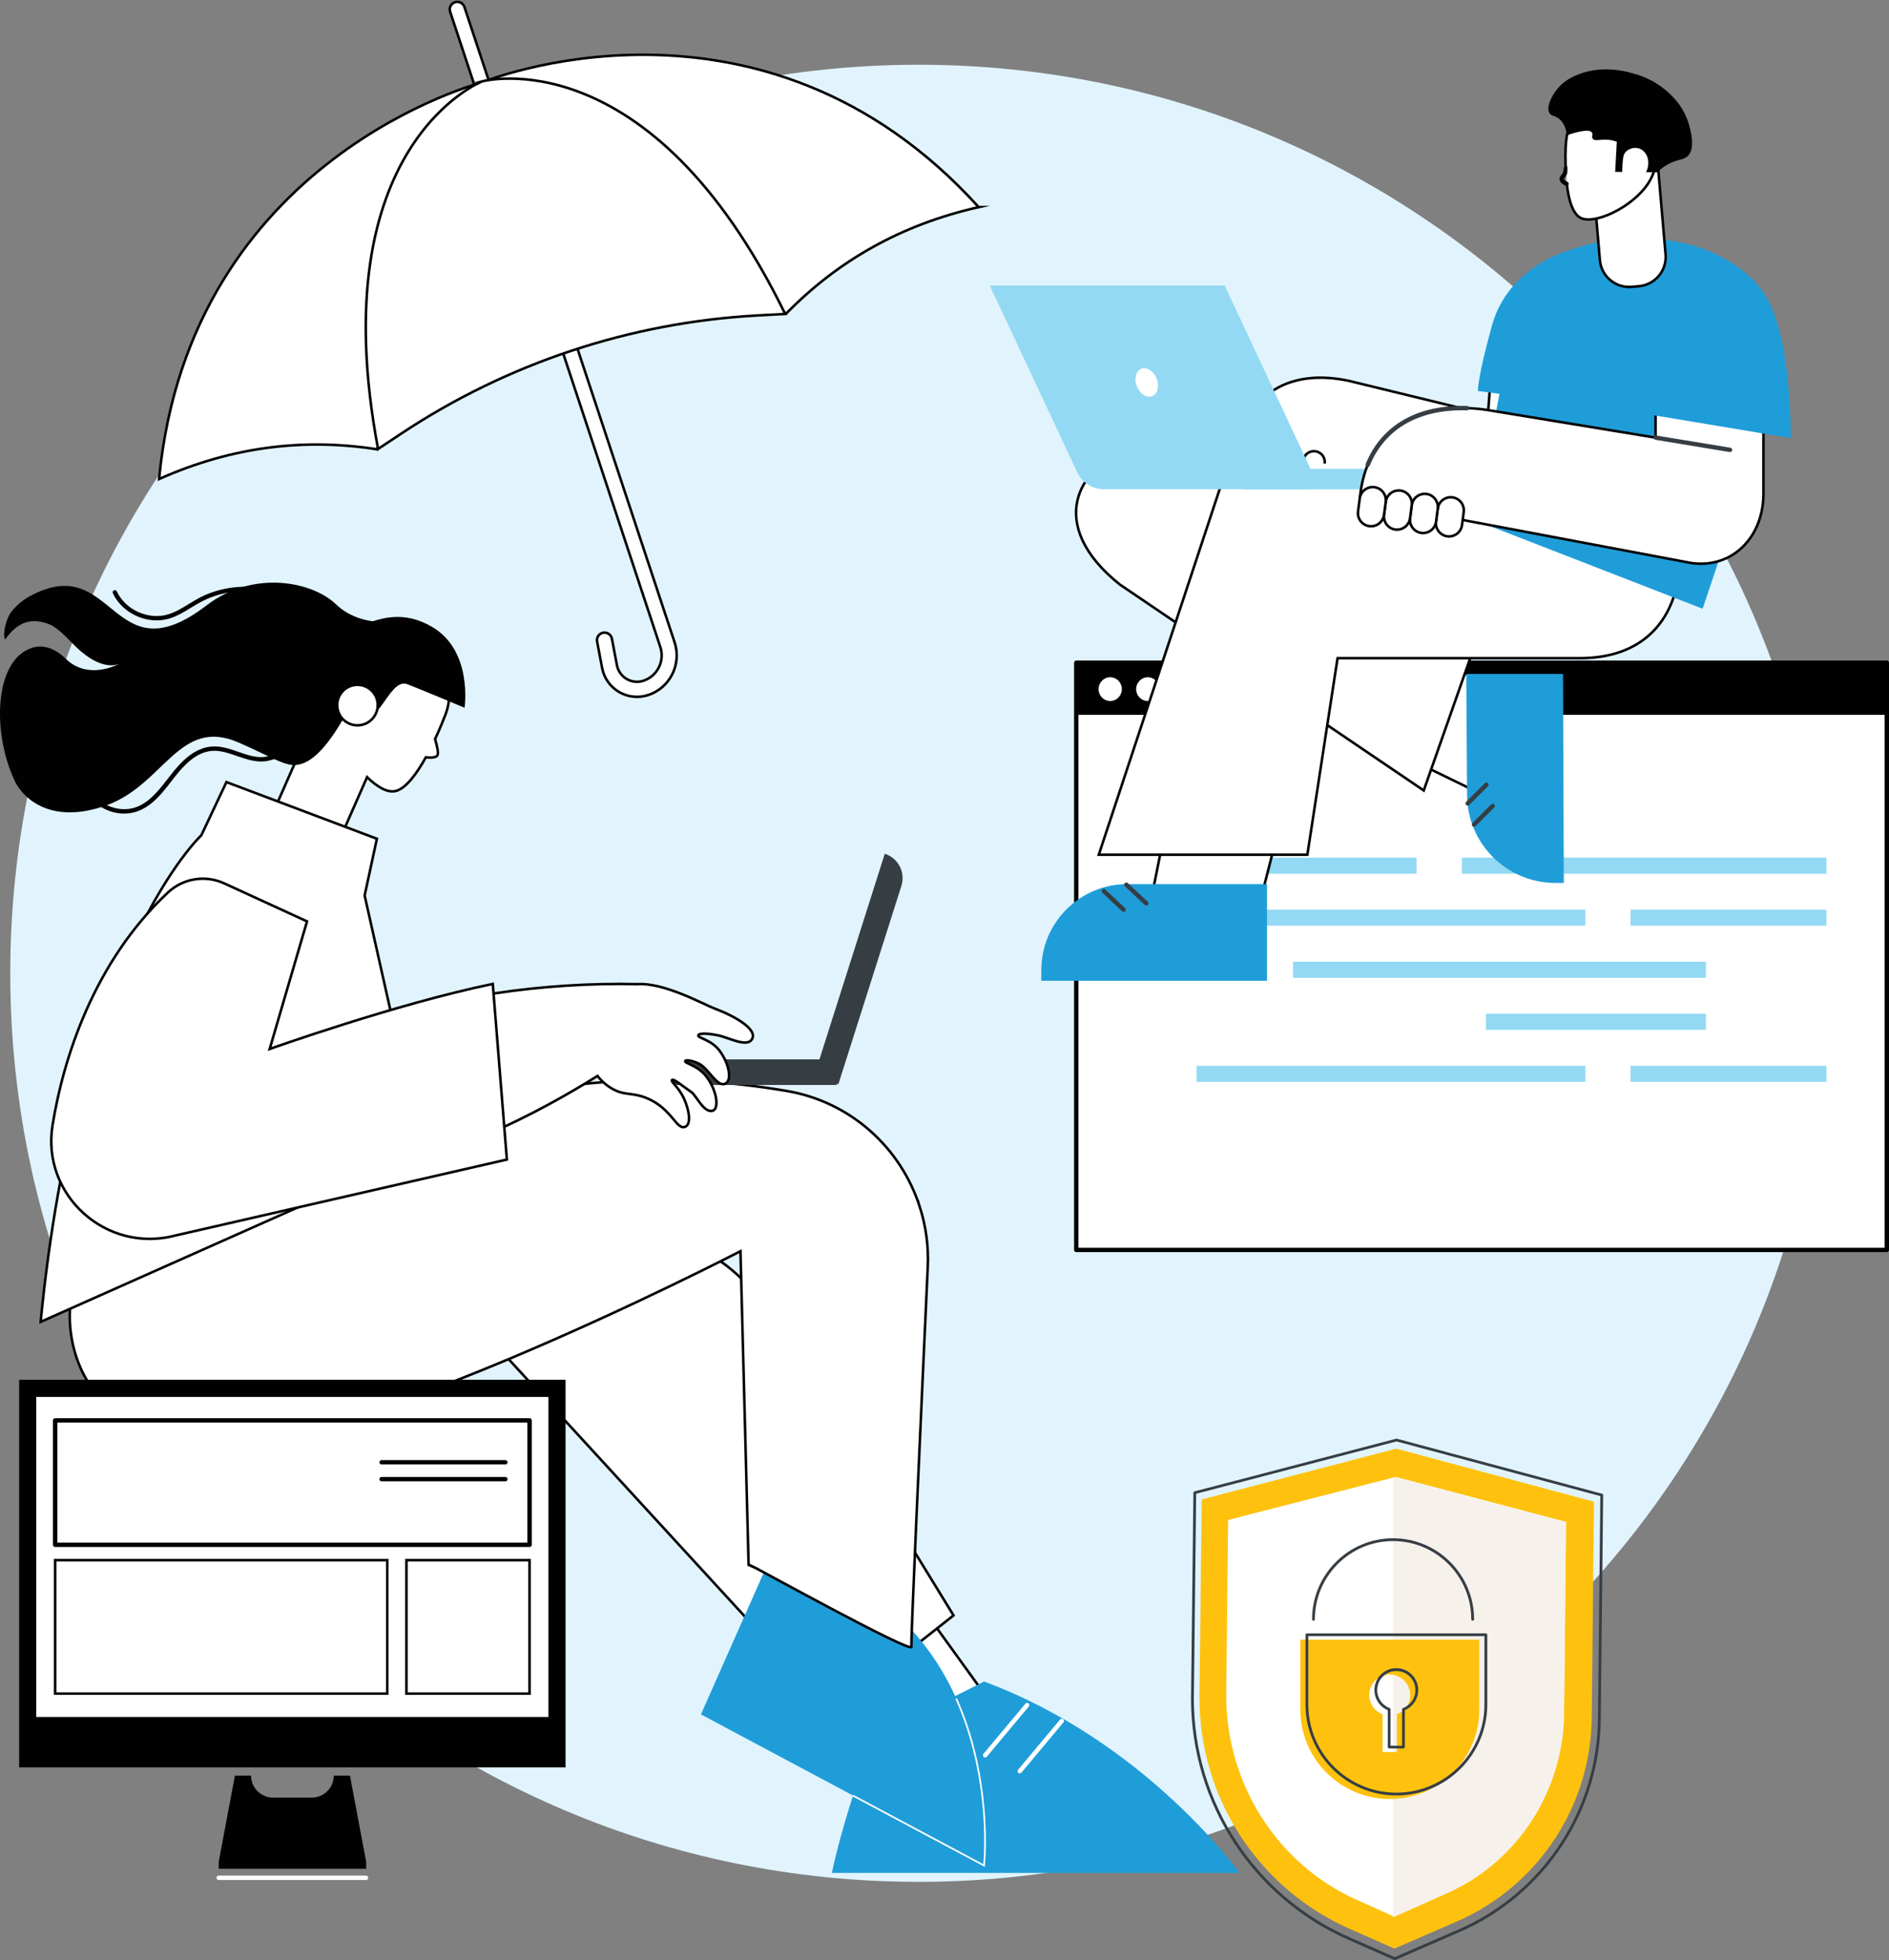 <?xml version="1.0" encoding="UTF-8"?>
<svg xmlns="http://www.w3.org/2000/svg" width="558" height="579" viewBox="0 0 558 579" fill="none">
  <rect x="0" y="0" width="558" height="579" fill="#808080" stroke="none"/>
  <g clip-path="url(#clip0_2_403)">
    <path d="M329.785 268.211C329.785 268.211 158.502 262.527 156.885 268.812L106.479 464.709H382.925L433.331 268.812C434.948 262.527 329.785 268.211 329.785 268.211Z" fill="white"></path>
    <path d="M438.798 247.58H162.352L156.885 268.827H433.331L438.798 247.58Z" fill="#93D9F3"></path>
    <path d="M178.525 258.347C177.838 261.01 175.118 263.172 172.456 263.172C169.794 263.172 168.177 261.01 168.864 258.347C169.551 255.684 172.27 253.522 174.932 253.522C177.594 253.522 179.211 255.684 178.525 258.347Z" fill="white"></path>
    <path d="M192.111 261.558C194.391 259.553 194.982 256.498 193.431 254.734C191.881 252.971 188.777 253.167 186.497 255.172C184.218 257.177 183.627 260.232 185.178 261.996C186.728 263.759 189.832 263.563 192.111 261.558Z" fill="white"></path>
    <path d="M207.715 261.551C209.994 259.546 210.585 256.491 209.035 254.727C207.484 252.964 204.38 253.16 202.101 255.165C199.822 257.17 199.231 260.225 200.781 261.989C202.331 263.752 205.436 263.556 207.715 261.551Z" fill="white"></path>
    <path d="M362.731 426.497H267.601L269.49 419.196H364.605L362.731 426.497Z" fill="#93D9F3"></path>
    <path d="M322.128 332.078H155.941L157.815 324.777H324.003L322.128 332.078Z" fill="#93D9F3"></path>
    <path d="M392.914 332.078H333.191L335.08 324.777H394.803L392.914 332.078Z" fill="#E6D0BE"></path>
    <path d="M274.756 355.687H226.841L228.716 348.371H276.646L274.756 355.687Z" fill="#93D9F3"></path>
    <path d="M380.949 355.687H285.819L287.709 348.371H382.824L380.949 355.687Z" fill="#93D9F3"></path>
    <path d="M351.281 379.295H250.255L252.13 371.979H353.156L351.281 379.295Z" fill="#93D9F3"></path>
    <path d="M298.013 402.889H244.187L246.061 395.588H299.888L298.013 402.889Z" fill="#93D9F3"></path>
    <path d="M271.322 555.893C419.493 555.893 539.609 435.734 539.609 287.51C539.609 139.286 419.493 19.127 271.322 19.127C123.151 19.127 3.034 139.286 3.034 287.51C3.034 435.734 123.151 555.893 271.322 555.893Z" fill="#E1F4FD"></path>
    <path d="M557.356 195.768H317.921V369.23H557.356V195.768Z" fill="white" stroke="#010101" stroke-width="0.75" stroke-miterlimit="10"></path>
    <path d="M557.356 369.875H317.921C317.563 369.875 317.277 369.588 317.277 369.23V195.768C317.277 195.41 317.563 195.124 317.921 195.124H557.356C557.714 195.124 558 195.41 558 195.768V369.23C558 369.588 557.714 369.875 557.356 369.875ZM318.565 368.586H556.712V196.426H318.565V368.586Z" fill="#010101"></path>
    <path d="M556.769 195.768H318.522C318.193 195.768 317.921 196.04 317.921 196.369V211.159H557.356V196.369C557.356 196.04 557.084 195.768 556.755 195.768H556.769Z" fill="#010101"></path>
    <path d="M331.388 203.571C331.388 205.503 329.857 207.078 327.953 207.078C326.05 207.078 324.518 205.518 324.518 203.571C324.518 201.624 326.05 200.063 327.953 200.063C329.857 200.063 331.388 201.624 331.388 203.571Z" fill="white"></path>
    <path d="M339.045 207.078C340.942 207.078 342.48 205.508 342.48 203.571C342.48 201.633 340.942 200.063 339.045 200.063C337.148 200.063 335.61 201.633 335.61 203.571C335.61 205.508 337.148 207.078 339.045 207.078Z" fill="white"></path>
    <path d="M353.571 203.571C353.571 205.503 352.04 207.078 350.136 207.078C348.233 207.078 346.702 205.518 346.702 203.571C346.702 201.624 348.233 200.063 350.136 200.063C352.04 200.063 353.571 201.624 353.571 203.571Z" fill="white"></path>
    <path d="M431.813 258.103H539.538V253.35H431.813V258.103Z" fill="#93D9F3"></path>
    <path d="M346.329 258.103H418.446V253.35H346.329V258.103Z" fill="#93D9F3"></path>
    <path d="M481.661 273.465H539.523V268.712H481.661V273.465Z" fill="#93D9F3"></path>
    <path d="M353.457 273.465H468.308V268.712H353.457V273.465Z" fill="#93D9F3"></path>
    <path d="M481.661 319.58H539.523V314.827H481.661V319.58Z" fill="#93D9F3"></path>
    <path d="M353.457 319.58H468.308V314.827H353.457V319.58Z" fill="#93D9F3"></path>
    <path d="M381.951 288.842H503.916V284.088H381.951V288.842Z" fill="#93D9F3"></path>
    <path d="M438.926 304.203H503.916V299.45H438.926V304.203Z" fill="#93D9F3"></path>
    <path d="M344.626 242.913L339.889 266.45L370.445 273.408L378.13 243.242L344.626 242.913Z" fill="white" stroke="#010101" stroke-width="0.75" stroke-miterlimit="10"></path>
    <path d="M374.266 289.715H307.602V286.551C307.602 272.549 318.966 261.167 332.977 261.167H374.266V289.715Z" fill="#1F9DD9"></path>
    <path d="M338.601 267.495C338.444 267.495 338.286 267.438 338.158 267.323L332.275 261.811C332.018 261.568 332.004 261.153 332.247 260.895C332.49 260.637 332.905 260.623 333.163 260.866L339.045 266.378C339.303 266.622 339.317 267.037 339.074 267.295C338.945 267.438 338.773 267.495 338.601 267.495Z" fill="#363E44"></path>
    <path d="M331.918 269.371C331.76 269.371 331.603 269.313 331.474 269.199L325.592 263.687C325.334 263.443 325.32 263.028 325.563 262.771C325.807 262.513 326.222 262.499 326.479 262.742L332.361 268.254C332.619 268.497 332.633 268.912 332.39 269.17C332.261 269.313 332.089 269.371 331.918 269.371Z" fill="#363E44"></path>
    <path d="M413.552 222.855L438.225 234.867L445.624 202.254L415.412 194.58L413.552 222.855Z" fill="white" stroke="#010101" stroke-width="0.75" stroke-miterlimit="10"></path>
    <path d="M461.94 260.824L461.711 199.075H433.13L433.359 234.738C433.359 249.141 445.052 260.824 459.478 260.824H461.94Z" fill="#1F9DD9"></path>
    <path d="M433.545 237.974C433.373 237.974 433.216 237.917 433.087 237.788C432.83 237.53 432.83 237.129 433.087 236.871L438.597 231.36C438.855 231.102 439.256 231.102 439.513 231.36C439.771 231.617 439.771 232.018 439.513 232.276L434.003 237.788C433.874 237.917 433.717 237.974 433.545 237.974Z" fill="#363E44"></path>
    <path d="M435.42 244.23C435.248 244.23 435.091 244.173 434.962 244.044C434.705 243.787 434.705 243.386 434.962 243.128L440.472 237.616C440.73 237.358 441.13 237.358 441.388 237.616C441.646 237.874 441.646 238.275 441.388 238.532L435.878 244.044C435.749 244.173 435.592 244.23 435.42 244.23Z" fill="#363E44"></path>
    <path d="M363.59 139.073C353.629 132.559 341.163 130.984 332.805 133.476C318.808 137.642 308.59 154.965 330.844 172.704L420.564 233.507L437.624 184.973L363.59 139.088V139.073Z" fill="white" stroke="#010101" stroke-width="0.75" stroke-miterlimit="10"></path>
    <path d="M435.449 148.451L362.301 138.401L324.576 252.477H386.188L395.104 194.422H466.62C494.771 194.422 495.744 169.783 495.744 169.783L435.434 148.451H435.449Z" fill="white" stroke="#010101" stroke-width="0.75" stroke-miterlimit="10"></path>
    <path d="M438.826 131.543L465.546 128.851L466.133 121.106L440.071 115.179L438.826 131.543Z" fill="white" stroke="#010101" stroke-width="0.75" stroke-miterlimit="10"></path>
    <path d="M446.054 153.848C455.9 155.91 464.029 148.823 464.845 138.171L465.561 128.837L398.324 112.473C381.25 108.908 368.985 116.023 366.18 131.571L390.71 138.987L446.054 153.834V153.848Z" fill="white" stroke="#010101" stroke-width="0.75" stroke-miterlimit="10"></path>
    <path d="M386.803 142.767C388.535 143.125 390.238 142.023 390.61 140.276L391.268 137.141C391.626 135.408 390.524 133.705 388.778 133.347C387.046 132.989 385.343 134.091 384.971 135.838L384.313 138.973C383.955 140.706 385.057 142.409 386.803 142.767Z" fill="white" stroke="#010101" stroke-width="0.75" stroke-miterlimit="10"></path>
    <path d="M380.52 141.45C382.252 141.808 383.955 140.705 384.327 138.959L384.986 135.823C385.343 134.091 384.241 132.387 382.495 132.029C380.764 131.671 379.061 132.774 378.688 134.521L378.03 137.656C377.672 139.388 378.774 141.092 380.52 141.45Z" fill="#BC8271"></path>
    <path d="M374.223 140.147C375.955 140.505 377.658 139.403 378.03 137.656L378.688 134.521C379.046 132.788 377.944 131.085 376.198 130.727C374.466 130.369 372.763 131.471 372.391 133.218L371.733 136.353C371.375 138.086 372.477 139.789 374.223 140.147Z" fill="#BC8271"></path>
    <path d="M367.94 138.83C369.672 139.188 371.375 138.086 371.747 136.339L372.406 133.203C372.763 131.471 371.661 129.767 369.915 129.41C368.184 129.052 366.48 130.154 366.108 131.901L365.45 135.036C365.092 136.768 366.194 138.472 367.94 138.83Z" fill="#BC8271"></path>
    <path d="M384.07 140.548C384.07 140.548 383.969 140.548 383.926 140.534C383.583 140.448 383.368 140.104 383.44 139.761L384.442 135.451C384.528 135.108 384.871 134.893 385.215 134.964C385.558 135.05 385.773 135.394 385.701 135.738L384.699 140.047C384.628 140.348 384.37 140.548 384.07 140.548Z" fill="#363E44"></path>
    <path d="M378.016 138.859C378.016 138.859 377.916 138.859 377.858 138.844C377.515 138.758 377.3 138.415 377.386 138.071L378.645 132.831C378.731 132.488 379.075 132.273 379.418 132.359C379.762 132.445 379.976 132.788 379.891 133.132L378.631 138.372C378.56 138.673 378.302 138.873 378.001 138.873L378.016 138.859Z" fill="#363E44"></path>
    <path d="M371.59 137.413C371.59 137.413 371.49 137.413 371.432 137.398C371.089 137.312 370.874 136.969 370.96 136.625L372.248 131.213C372.334 130.87 372.678 130.655 373.021 130.741C373.364 130.827 373.579 131.17 373.493 131.514L372.205 136.926C372.134 137.226 371.876 137.427 371.575 137.427L371.59 137.413Z" fill="#363E44"></path>
    <path d="M457.489 127.534C457.489 127.534 457.389 127.534 457.331 127.52L439.413 123.167C439.07 123.081 438.855 122.738 438.941 122.38C439.027 122.036 439.37 121.822 439.728 121.907L457.646 126.26C457.99 126.346 458.204 126.689 458.119 127.047C458.047 127.348 457.775 127.534 457.489 127.534Z" fill="#363E44"></path>
    <path d="M502.943 179.819L520.432 127.792C520.432 127.792 526.185 109.91 525.899 103.711C525.355 92.071 521.877 82.765 507.494 75.392C496.245 69.637 478.126 68.42 462.941 74.161C446.082 80.532 445.266 110.111 435.449 153.591L502.957 179.819H502.943Z" fill="#1F9DD9"></path>
    <path d="M462.941 74.161C462.941 74.161 445.524 78.843 440.73 96.109C436.436 111.556 436.551 115.479 436.551 115.479L452.136 117.57L462.941 74.175V74.161Z" fill="#1F9DD9"></path>
    <path d="M364.391 136.94H431.298V139.56L362.173 141.636L364.391 136.94Z" fill="white"></path>
    <path d="M326.121 144.528H385.486C387.576 144.528 388.95 142.366 388.062 140.477L361.758 84.34H292.36L318.207 139.517C319.638 142.581 322.715 144.528 326.107 144.528H326.121Z" fill="#93D9F3"></path>
    <path d="M431.298 138.486C431.298 141.837 428.579 144.557 425.216 144.557H367.153L364.305 138.486H431.298Z" fill="#93D9F3"></path>
    <path d="M335.81 114.119C336.698 116.353 338.716 117.656 340.333 117.026C341.95 116.396 342.551 114.062 341.664 111.829C340.777 109.595 338.759 108.292 337.141 108.922C335.524 109.552 334.923 111.886 335.81 114.119Z" fill="white"></path>
    <path d="M489.046 120.419V129.281L438.597 120.991C417.745 118.257 403.648 127.935 401.716 146.876L431.885 153.562L499.766 166.347C511.787 167.922 520.918 158.659 520.918 145.788V125.157L489.046 120.419Z" fill="white" stroke="#010101" stroke-width="0.75" stroke-miterlimit="10"></path>
    <path d="M404.02 137.928C403.934 137.928 403.863 137.914 403.777 137.885C403.448 137.756 403.29 137.37 403.419 137.04C408.113 125.544 418.747 119.459 433.374 119.918C433.731 119.918 434.018 120.233 434.003 120.59C434.003 120.948 433.674 121.235 433.331 121.22C419.291 120.791 409.087 126.575 404.621 137.542C404.521 137.799 404.278 137.942 404.02 137.942V137.928Z" fill="#363E44"></path>
    <path d="M427.534 158.43C429.652 158.702 431.599 157.213 431.871 155.094L432.372 151.257C432.644 149.138 431.155 147.191 429.037 146.919C426.919 146.647 424.972 148.136 424.701 150.255L424.2 154.092C423.928 156.211 425.416 158.158 427.534 158.43Z" fill="white" stroke="#010101" stroke-width="0.75" stroke-miterlimit="10"></path>
    <path d="M419.863 157.428C421.981 157.7 423.928 156.211 424.2 154.092L424.701 150.255C424.973 148.136 423.484 146.189 421.366 145.917C419.248 145.645 417.301 147.134 417.03 149.253L416.529 153.09C416.257 155.208 417.745 157.156 419.863 157.428Z" fill="white" stroke="#010101" stroke-width="0.75" stroke-miterlimit="10"></path>
    <path d="M412.178 156.425C414.296 156.697 416.242 155.208 416.514 153.09L417.015 149.253C417.287 147.134 415.799 145.187 413.681 144.915C411.562 144.643 409.616 146.132 409.344 148.25L408.843 152.087C408.571 154.206 410.06 156.153 412.178 156.425Z" fill="white" stroke="#010101" stroke-width="0.75" stroke-miterlimit="10"></path>
    <path d="M404.492 155.423C406.611 155.695 408.557 154.206 408.829 152.087L409.33 148.25C409.602 146.132 408.113 144.184 405.995 143.912C403.877 143.64 401.931 145.129 401.659 147.248L401.158 151.085C400.886 153.204 402.374 155.151 404.492 155.423Z" fill="white" stroke="#010101" stroke-width="0.75" stroke-miterlimit="10"></path>
    <path d="M511.043 133.533C511.043 133.533 510.972 133.533 510.943 133.533L489.018 129.925C488.66 129.868 488.431 129.538 488.488 129.181C488.545 128.823 488.874 128.594 489.232 128.651L511.158 132.259C511.516 132.316 511.745 132.645 511.687 133.003C511.63 133.318 511.358 133.547 511.043 133.547V133.533Z" fill="#363E44"></path>
    <path d="M491.236 86.975C493.268 83.667 498.592 79.587 502.456 79.315C507.923 78.914 515.58 80.374 521.033 87.204C529.276 97.54 528.976 129.41 528.976 129.41L483.321 121.807C483.321 121.807 484.051 98.671 491.25 86.975H491.236Z" fill="#1F9DD9"></path>
    <path d="M484.122 84.551L481.969 84.737C477.207 85.148 473.01 81.616 472.599 76.852L469.743 43.731C469.405 39.809 472.309 36.339 476.244 36L481.42 35.553C485.341 35.215 488.81 38.12 489.149 42.057L492.005 75.177C492.416 79.941 488.885 84.14 484.122 84.551Z" fill="white" stroke="#010101" stroke-width="0.75" stroke-miterlimit="10"></path>
    <path d="M462.798 54.089C463.371 59.386 464.587 62.693 466.419 64.068C470.212 66.917 482.191 61.405 486.914 54.103C490.32 48.82 490.248 41.834 487.114 36.336C483.98 30.853 477.725 30.366 477.296 30.309C476.609 30.209 470.054 29.392 465.89 33.73C462.798 36.952 462.269 41.232 462.455 48.548C462.455 48.978 462.483 49.393 462.498 49.794" fill="white"></path>
    <path d="M462.798 54.089C463.371 59.386 464.587 62.693 466.419 64.068C470.212 66.917 482.191 61.405 486.914 54.103C490.32 48.82 490.248 41.834 487.114 36.336C483.98 30.853 477.725 30.366 477.296 30.309C476.609 30.209 470.054 29.392 465.89 33.73C462.798 36.952 462.269 41.232 462.455 48.548C462.455 48.978 462.483 49.393 462.498 49.794" stroke="#010101" stroke-width="0.75" stroke-miterlimit="10"></path>
    <path d="M476.137 45.399C476.137 45.399 475.249 47.89 473.16 49.751C472.716 50.138 470.369 45.857 470.956 45.685C473.604 44.898 476.137 45.399 476.137 45.399Z" fill="white"></path>
    <path d="M462.569 54.876C462.455 54.876 462.355 54.848 462.254 54.79C461.181 54.175 460.666 53.531 460.68 52.815C460.68 52.314 460.952 51.999 461.195 51.712C461.339 51.541 461.496 51.354 461.625 51.082C461.825 50.681 461.925 50.223 461.911 49.722C461.911 49.364 462.183 49.064 462.541 49.064C462.899 49.049 463.013 49.164 463.013 49.522C463.013 50.238 463.07 51.068 462.77 51.655C462.569 52.056 462.34 52.328 462.169 52.528C462.068 52.643 461.954 52.786 461.954 52.829C461.954 52.929 462.111 53.301 462.87 53.645C463.428 53.903 463.442 54.289 463.256 54.604C463.142 54.819 462.77 54.862 462.541 54.862L462.569 54.876Z" fill="#010101"></path>
    <path d="M498.878 36.68C497.175 30.824 493.053 27.445 491.465 26.186C487.672 23.165 483.965 22.105 481.99 21.575C479.844 20.988 473.418 19.299 466.534 21.862C463.271 23.079 461.653 24.582 461.281 24.926C458.605 27.46 456.473 31.669 457.775 33.516C458.362 34.346 459.163 34.06 460.394 34.976C462.083 36.221 462.655 38.326 462.856 39.958C468.137 38.169 469.797 38.455 470.255 39.157C470.641 39.743 470.026 40.416 470.498 41.003C471.3 41.991 473.504 40.688 476.724 41.59C477.096 41.691 477.396 41.805 477.597 41.877C477.439 44.84 477.268 47.804 477.11 50.767C477.797 50.767 478.484 50.782 479.171 50.796C479.214 49.25 479.314 47.346 479.557 46.186C480.001 44.038 482.878 43.122 484.652 44.053C486.856 45.212 487.543 48.233 486.241 50.853C487.343 50.853 488.459 50.882 489.561 50.882C490.191 50.266 491.15 49.422 492.481 48.663C495.558 46.916 497.132 47.374 498.463 46.186C500.982 43.924 499.351 38.355 498.864 36.68H498.878Z" fill="#010101"></path>
    <path d="M243.099 496.235L274.127 524.568L298.042 510.451L272.524 475.103L243.099 496.235Z" fill="white" stroke="#010101" stroke-width="0.75" stroke-miterlimit="10"></path>
    <path d="M245.704 553.258H366.137C366.137 553.258 338.673 514.546 290.7 496.721L258.198 513.014C258.198 513.014 249.954 533.544 245.718 553.273L245.704 553.258Z" fill="#1F9DD9"></path>
    <path d="M291 519.17C290.857 519.17 290.714 519.127 290.585 519.013C290.313 518.784 290.27 518.383 290.499 518.096L302.908 503.25C303.137 502.978 303.537 502.935 303.824 503.164C304.096 503.393 304.139 503.794 303.91 504.08L291.501 518.927C291.372 519.084 291.186 519.156 291 519.156V519.17Z" fill="white"></path>
    <path d="M301.233 523.866C301.09 523.866 300.947 523.823 300.818 523.709C300.546 523.479 300.503 523.079 300.732 522.792L313.141 507.946C313.37 507.674 313.77 507.631 314.057 507.86C314.328 508.089 314.371 508.49 314.142 508.776L301.734 523.623C301.605 523.78 301.419 523.852 301.233 523.852V523.866Z" fill="white"></path>
    <path d="M143.16 393.769L245.732 505.526L281.669 477.193L224.537 384.02C224.537 384.02 205.974 357.104 181.244 369.603C156.513 382.101 143.16 393.769 143.16 393.769Z" fill="white" stroke="#010101" stroke-width="0.75" stroke-miterlimit="10"></path>
    <path d="M228.158 458.796L207.048 506.428L290.7 551.054C290.7 551.054 291.63 542.421 290.17 530.352C289.154 521.905 286.964 511.768 282.471 501.747C274.299 483.478 258.47 465.568 228.158 458.796Z" fill="#1F9DD9"></path>
    <path d="M271.765 356.732C266.255 339.237 251.457 325.535 232.494 322.285C160.163 309.859 89.749 333.868 20.809 385.208C20.809 385.208 15.943 417.535 53.955 426.412C91.967 435.302 218.726 369.603 218.726 369.603L219.027 381.07L221.13 462.089C221.402 462.06 269.576 488.733 269.232 486.442C269.003 484.924 272.009 418.867 274.055 374.241C274.342 368.157 273.511 362.258 271.765 356.717V356.732Z" fill="white" stroke="#010101" stroke-width="0.75" stroke-miterlimit="10"></path>
    <path d="M115.181 183.627C115.181 183.627 105.935 184.944 99.195 178.459C92.454 171.973 75.094 168.051 60.954 178.874C32.817 200.392 34.005 162.696 9.031 175.996C9.031 175.996 5.553 177.643 3.02 181.179C1.488 183.627 0.744 188.008 1.531 188.91C5.252 183.556 9.575 182.21 15.085 184.644C16.859 185.56 18.82 187.35 21.21 189.855C28.996 198.016 33.947 196.67 35.35 196.04C35.608 195.911 35.751 195.825 35.751 195.825C35.751 195.825 35.608 195.925 35.35 196.04C33.489 196.999 25.547 200.55 19.421 194.594C15.5 190.771 11.721 190.442 9.045 191.516C-1.617 195.439 -2.318 216.083 4.136 230.228C6.24 235.196 14.441 244.016 31.5 237.874C48.56 231.717 52.939 211.66 70.528 219.362C88.117 227.064 84.382 228.668 100.84 220.779C117.299 212.891 115.195 183.642 115.195 183.642L115.181 183.627Z" fill="#010101"></path>
    <path d="M122.265 188.881C113.478 185.016 103.245 188.953 99.295 197.672L99.223 197.844L81.505 238.16L100.454 262.742L101.985 244.23L108.426 229.57C111.202 232.233 114.208 234.208 116.741 233.693C119.861 233.049 123.138 228.496 125.786 223.714C127.217 223.857 128.734 223.829 129.192 223.17C129.621 222.555 129.092 220.264 128.519 218.331C130.194 214.738 131.239 211.946 131.239 211.946C135.131 203.098 131.11 192.776 122.265 188.881Z" fill="white" stroke="#010101" stroke-width="0.75" stroke-miterlimit="10"></path>
    <path d="M91.667 205.389C89.405 200.335 95.86 190.356 103.087 186.591C112.404 181.737 119.517 180.492 127.575 185.145C139.74 192.174 137.235 209.068 137.235 209.068C137.235 209.068 124.641 203.785 120.347 202.125C114.308 199.791 111.088 219.562 104.147 208.281C103.388 207.035 93.814 231.316 83.337 224.903C68.983 216.126 94.071 210.758 91.667 205.389Z" fill="#010101"></path>
    <path d="M109.822 212.512C112.159 210.175 112.159 206.386 109.822 204.049C107.486 201.711 103.698 201.711 101.362 204.049C99.026 206.386 99.026 210.175 101.362 212.512C103.698 214.849 107.486 214.849 109.822 212.512Z" fill="white" stroke="#010101" stroke-width="0.75" stroke-miterlimit="10"></path>
    <path d="M36.724 240.336C34.806 240.336 32.845 239.892 30.985 239.005C27.707 237.444 25.274 234.724 24.301 231.56C24.201 231.216 24.387 230.858 24.731 230.744C25.074 230.644 25.432 230.83 25.532 231.173C26.405 233.994 28.595 236.413 31.543 237.831C34.491 239.248 37.754 239.42 40.488 238.332C44.352 236.785 47.071 233.264 49.705 229.856C49.991 229.484 50.277 229.112 50.563 228.754C53.383 225.132 57.304 220.937 62.514 220.522C65.276 220.307 67.895 221.223 70.414 222.096C72.475 222.812 74.607 223.557 76.754 223.643C79.602 223.757 82.493 222.512 84.683 220.235C86.886 217.959 88.017 215.01 87.788 212.175C87.76 211.817 88.031 211.502 88.389 211.473C88.747 211.445 89.062 211.717 89.091 212.075C89.348 215.282 88.074 218.575 85.627 221.137C83.165 223.686 79.917 225.074 76.711 224.945C74.378 224.845 72.16 224.072 69.999 223.328C67.48 222.454 65.104 221.624 62.614 221.81C57.905 222.168 54.256 226.134 51.594 229.541C51.308 229.899 51.021 230.271 50.735 230.644C48.002 234.18 45.182 237.845 40.974 239.52C39.644 240.05 38.198 240.322 36.724 240.322V240.336Z" fill="#010101"></path>
    <path d="M46.298 183.269C40.96 183.269 35.593 180.105 33.332 175.238C33.189 174.908 33.332 174.536 33.647 174.379C33.976 174.235 34.362 174.379 34.506 174.694C37.01 180.091 43.708 183.169 49.433 181.551C51.68 180.921 53.669 179.704 55.773 178.416C56.718 177.843 57.691 177.242 58.678 176.712C68.696 171.343 81.978 172.417 90.994 179.346C91.28 179.561 91.338 179.976 91.109 180.248C90.894 180.535 90.479 180.592 90.207 180.363C81.591 173.734 68.868 172.704 59.294 177.843C58.335 178.359 57.376 178.946 56.446 179.504C54.356 180.778 52.209 182.095 49.791 182.783C48.646 183.112 47.472 183.255 46.298 183.255V183.269Z" fill="#010101"></path>
    <path d="M247.192 320.496H185.723C181.559 320.496 178.167 317.117 178.167 312.937H247.178V320.496H247.192Z" fill="#363E44"></path>
    <path d="M247.65 320.281L266.27 261.682C267.529 257.702 265.34 253.465 261.361 252.19L240.451 317.99L247.65 320.281Z" fill="#363E44"></path>
    <path d="M12.008 390.476L124.727 340.296L107.71 264.531L111.331 247.766L66.893 231.03L59.465 246.75C59.465 246.75 22.713 280.867 12.008 390.462V390.476Z" fill="white" stroke="#010101" stroke-width="0.75" stroke-miterlimit="10"></path>
    <path d="M211.155 297.947C207.735 296.658 195.999 290.073 188.085 290.731V290.703C160.592 290.144 131.296 294.296 106.465 303.316C97.448 306.594 91.438 315.37 92.053 324.905C92.454 331.162 95.717 337.533 105.621 341.141C124.97 348.185 162.452 326.623 176.492 317.833C177.523 319.136 178.868 320.439 180.6 321.469C184.45 323.774 186.539 322.557 190.99 324.361C198.489 327.397 199.849 334.04 202.454 332.823C204.228 331.992 203.613 328.084 202.11 324.676C200.565 321.169 198.089 319.551 198.475 319.05C198.89 318.506 201.194 320.481 204.286 322.658C205.717 323.674 207.935 328.885 210.54 328.098C212.615 327.468 211.67 321.484 208.207 317.475C205.76 314.64 202.153 314.082 202.396 313.438C202.568 312.951 204.715 313.337 206.461 314.211C209.338 315.657 211.67 320.968 214.046 320.195C216.379 319.436 215.463 314.225 212.515 310.331C210.025 307.052 205.974 306.623 206.275 305.821C206.475 305.263 208.336 305.077 212.157 305.85C215.349 306.494 221.13 309.815 222.304 306.594C223.292 303.888 217.309 300.266 211.17 297.947H211.155Z" fill="white" stroke="#010101" stroke-width="0.75" stroke-miterlimit="10"></path>
    <path d="M66.22 260.938L90.693 272.177L79.659 309.873C79.659 309.873 116.984 296.544 145.565 290.645L149.729 342.529L51.708 364.992C31.386 370.304 12.208 353.095 15.514 332.436C18.648 312.851 27.65 284.217 49.619 263.63C54.084 259.449 60.653 258.39 66.206 260.938H66.22Z" fill="white" stroke="#010101" stroke-width="0.75" stroke-miterlimit="10"></path>
    <path d="M5.653 522.091H167.061V407.585H5.653V522.091Z" fill="#010101"></path>
    <path d="M161.994 507.201V412.653H10.705V507.201H161.994Z" fill="white"></path>
    <path d="M69.369 524.51H74.149C74.149 528.089 77.054 531.01 80.647 531.01H92.096C95.674 531.01 98.594 528.104 98.594 524.51H103.374L108.154 549.908V552.027H64.617V549.908L69.397 524.51H69.369Z" fill="#010101"></path>
    <path d="M108.125 555.349H64.589C64.231 555.349 63.945 555.062 63.945 554.704C63.945 554.346 64.231 554.06 64.589 554.06H108.125C108.483 554.06 108.769 554.346 108.769 554.704C108.769 555.062 108.483 555.349 108.125 555.349Z" fill="white"></path>
    <path d="M114.394 460.872H16.287V500.286H114.394V460.872Z" fill="white" stroke="#010101" stroke-width="0.75" stroke-miterlimit="10"></path>
    <path d="M156.427 460.872H120.061V500.286H156.427V460.872Z" fill="white" stroke="#010101" stroke-width="0.75" stroke-miterlimit="10"></path>
    <path d="M156.427 456.978H16.287C15.929 456.978 15.643 456.692 15.643 456.334V419.582C15.643 419.224 15.929 418.938 16.287 418.938H156.441C156.799 418.938 157.085 419.224 157.085 419.582V456.334C157.085 456.692 156.799 456.978 156.441 456.978H156.427ZM16.916 455.689H155.769V420.227H16.931V455.689H16.916Z" fill="#010101"></path>
    <path d="M149.286 432.596H112.719C112.361 432.596 112.075 432.31 112.075 431.952C112.075 431.594 112.361 431.308 112.719 431.308H149.286C149.643 431.308 149.93 431.594 149.93 431.952C149.93 432.31 149.643 432.596 149.286 432.596Z" fill="#010101"></path>
    <path d="M149.286 437.579H112.719C112.361 437.579 112.075 437.292 112.075 436.934C112.075 436.576 112.361 436.29 112.719 436.29H149.286C149.643 436.29 149.93 436.576 149.93 436.934C149.93 437.292 149.643 437.579 149.286 437.579Z" fill="#010101"></path>
    <path d="M142.363 481.272C142.732 479.001 141.19 476.861 138.92 476.492C136.649 476.123 134.51 477.666 134.142 479.937C133.773 482.208 135.315 484.348 137.585 484.717C139.856 485.085 141.995 483.543 142.363 481.272Z" fill="white"></path>
    <path d="M191.462 205.317C188.614 206.262 185.48 205.933 182.89 204.43C180.299 202.912 178.467 200.364 177.88 197.414L176.378 189.511C176.149 188.309 176.936 187.149 178.152 186.906C179.355 186.677 180.528 187.464 180.757 188.681L182.246 196.555C182.575 198.23 183.634 199.705 185.122 200.578C186.611 201.452 188.414 201.638 190.06 201.094C194.182 199.734 196.428 195.252 195.055 191.129L132.97 3.465C132.584 2.305 133.214 1.045 134.387 0.659C135.546 0.272 136.806 0.902 137.192 2.076L199.277 189.755C201.409 196.212 197.903 203.198 191.462 205.332V205.317Z" fill="white" stroke="#010101" stroke-width="0.75" stroke-miterlimit="10"></path>
    <path d="M46.985 141.507C68.625 131.858 90.092 129.381 111.402 132.731L142.774 24.224C142.774 24.224 56.102 46.243 46.985 141.507Z" fill="white" stroke="#010101" stroke-width="0.75" stroke-miterlimit="10"></path>
    <path d="M289.111 61.19C265.983 66.387 247.307 77.225 232.208 92.658L142.244 24.396C142.244 24.396 224.894 -9.75 289.097 61.19H289.111Z" fill="white" stroke="#010101" stroke-width="0.75" stroke-miterlimit="10"></path>
    <path d="M142.43 24.038C142.43 24.038 94.772 42.779 111.674 132.631L118.515 128.092C149.858 107.29 186.181 95.25 223.735 93.188L231.936 92.744C191.82 10.58 142.416 24.038 142.416 24.038H142.43Z" fill="white" stroke="#010101" stroke-width="0.75" stroke-miterlimit="10"></path>
    <path d="M430.239 567.647L411.92 575.607L398.868 569.866C371.79 557.969 354.315 531.182 354.315 501.603L354.988 442.933L412.435 427.929L470.87 443.606L470.198 506.714C470.198 533.172 454.498 557.11 430.239 567.661V567.647Z" fill="#FEC20E"></path>
    <path d="M427.606 559.157L411.834 566.186L400.585 561.118C377.272 550.61 362.216 526.944 362.216 500.816L362.788 448.989L412.235 436.29L462.598 449.576L462.026 505.311C462.026 528.676 448.501 549.822 427.606 559.143V559.157Z" fill="white"></path>
    <path d="M412.235 436.304L411.505 436.491V566.043L411.82 566.186L427.591 559.157C448.487 549.851 462.011 528.705 462.011 505.326L462.584 449.59L412.221 436.304H412.235Z" fill="#F7F1EB"></path>
    <path d="M412.006 579C412.006 579 411.892 579 411.834 578.971L398.295 573.016C370.073 560.603 351.825 532.657 351.825 501.818L352.526 440.943C352.526 440.757 352.655 440.599 352.827 440.557L412.421 424.994C412.421 424.994 412.564 424.98 412.636 424.994L473.26 441.258C473.446 441.301 473.561 441.473 473.561 441.659L472.859 507.13C472.859 534.747 456.487 559.715 431.155 570.725L412.149 578.986C412.149 578.986 412.035 579.014 411.992 579.014L412.006 579ZM353.342 441.258L352.655 501.818C352.655 532.327 370.702 559.987 398.625 572.257L412.006 578.141L430.84 569.952C455.871 559.071 472.044 534.403 472.044 507.101L472.731 441.945L412.521 425.796L353.328 441.258H353.342Z" fill="#363E44"></path>
    <path d="M384.098 484.366V504.968C384.098 519.571 395.934 531.411 410.532 531.411C425.13 531.411 436.966 519.571 436.966 504.968V484.366H384.112H384.098ZM412.636 506.385V517.538H408.414V506.385C406.11 505.526 404.464 503.307 404.464 500.716C404.464 497.366 407.183 494.66 410.518 494.66C413.852 494.66 416.571 497.38 416.571 500.716C416.571 503.321 414.926 505.541 412.621 506.385H412.636Z" fill="#FEC20E"></path>
    <path d="M412.478 530.366C397.68 530.366 385.644 518.325 385.644 503.522V482.92C385.644 482.691 385.83 482.505 386.059 482.505H438.912C439.141 482.505 439.327 482.691 439.327 482.92V503.522C439.327 518.325 427.291 530.366 412.493 530.366H412.478ZM386.46 483.321V503.522C386.46 517.867 398.138 529.55 412.478 529.55C426.819 529.55 438.497 517.867 438.497 503.522V483.321H386.46ZM414.582 516.493H410.36C410.131 516.493 409.945 516.307 409.945 516.078V505.197C407.569 504.195 405.995 501.832 405.995 499.241C405.995 495.676 408.9 492.77 412.464 492.77C416.028 492.77 418.933 495.676 418.933 499.241C418.933 501.832 417.359 504.195 414.983 505.197V516.078C414.983 516.307 414.797 516.493 414.568 516.493H414.582ZM410.775 515.677H414.167V504.939C414.167 504.767 414.267 504.61 414.439 504.553C416.643 503.737 418.117 501.603 418.117 499.27C418.117 496.149 415.584 493.615 412.464 493.615C409.344 493.615 406.811 496.149 406.811 499.27C406.811 501.618 408.285 503.737 410.489 504.553C410.646 504.61 410.761 504.767 410.761 504.939V515.677H410.775Z" fill="#363E44"></path>
    <path d="M435.019 478.754C434.79 478.754 434.604 478.568 434.604 478.339C434.604 465.597 424.243 455.231 411.505 455.231C398.768 455.231 388.406 465.597 388.406 478.339C388.406 478.568 388.22 478.754 387.991 478.754C387.762 478.754 387.576 478.568 387.576 478.339C387.576 465.138 398.31 454.401 411.505 454.401C424.701 454.401 435.434 465.138 435.434 478.339C435.434 478.568 435.248 478.754 435.019 478.754Z" fill="#363E44"></path>
    <path d="M282.456 501.761C286.95 511.783 289.14 521.919 290.156 530.366C291.616 542.435 290.686 551.068 290.686 551.068L251.972 530.423" stroke="white" stroke-width="0.5" stroke-miterlimit="10"></path>
  </g>
  <defs>
    <clipPath id="clip0_2_403">
      <rect width="558" height="579" fill="white"></rect>
    </clipPath>
  </defs>
</svg>
